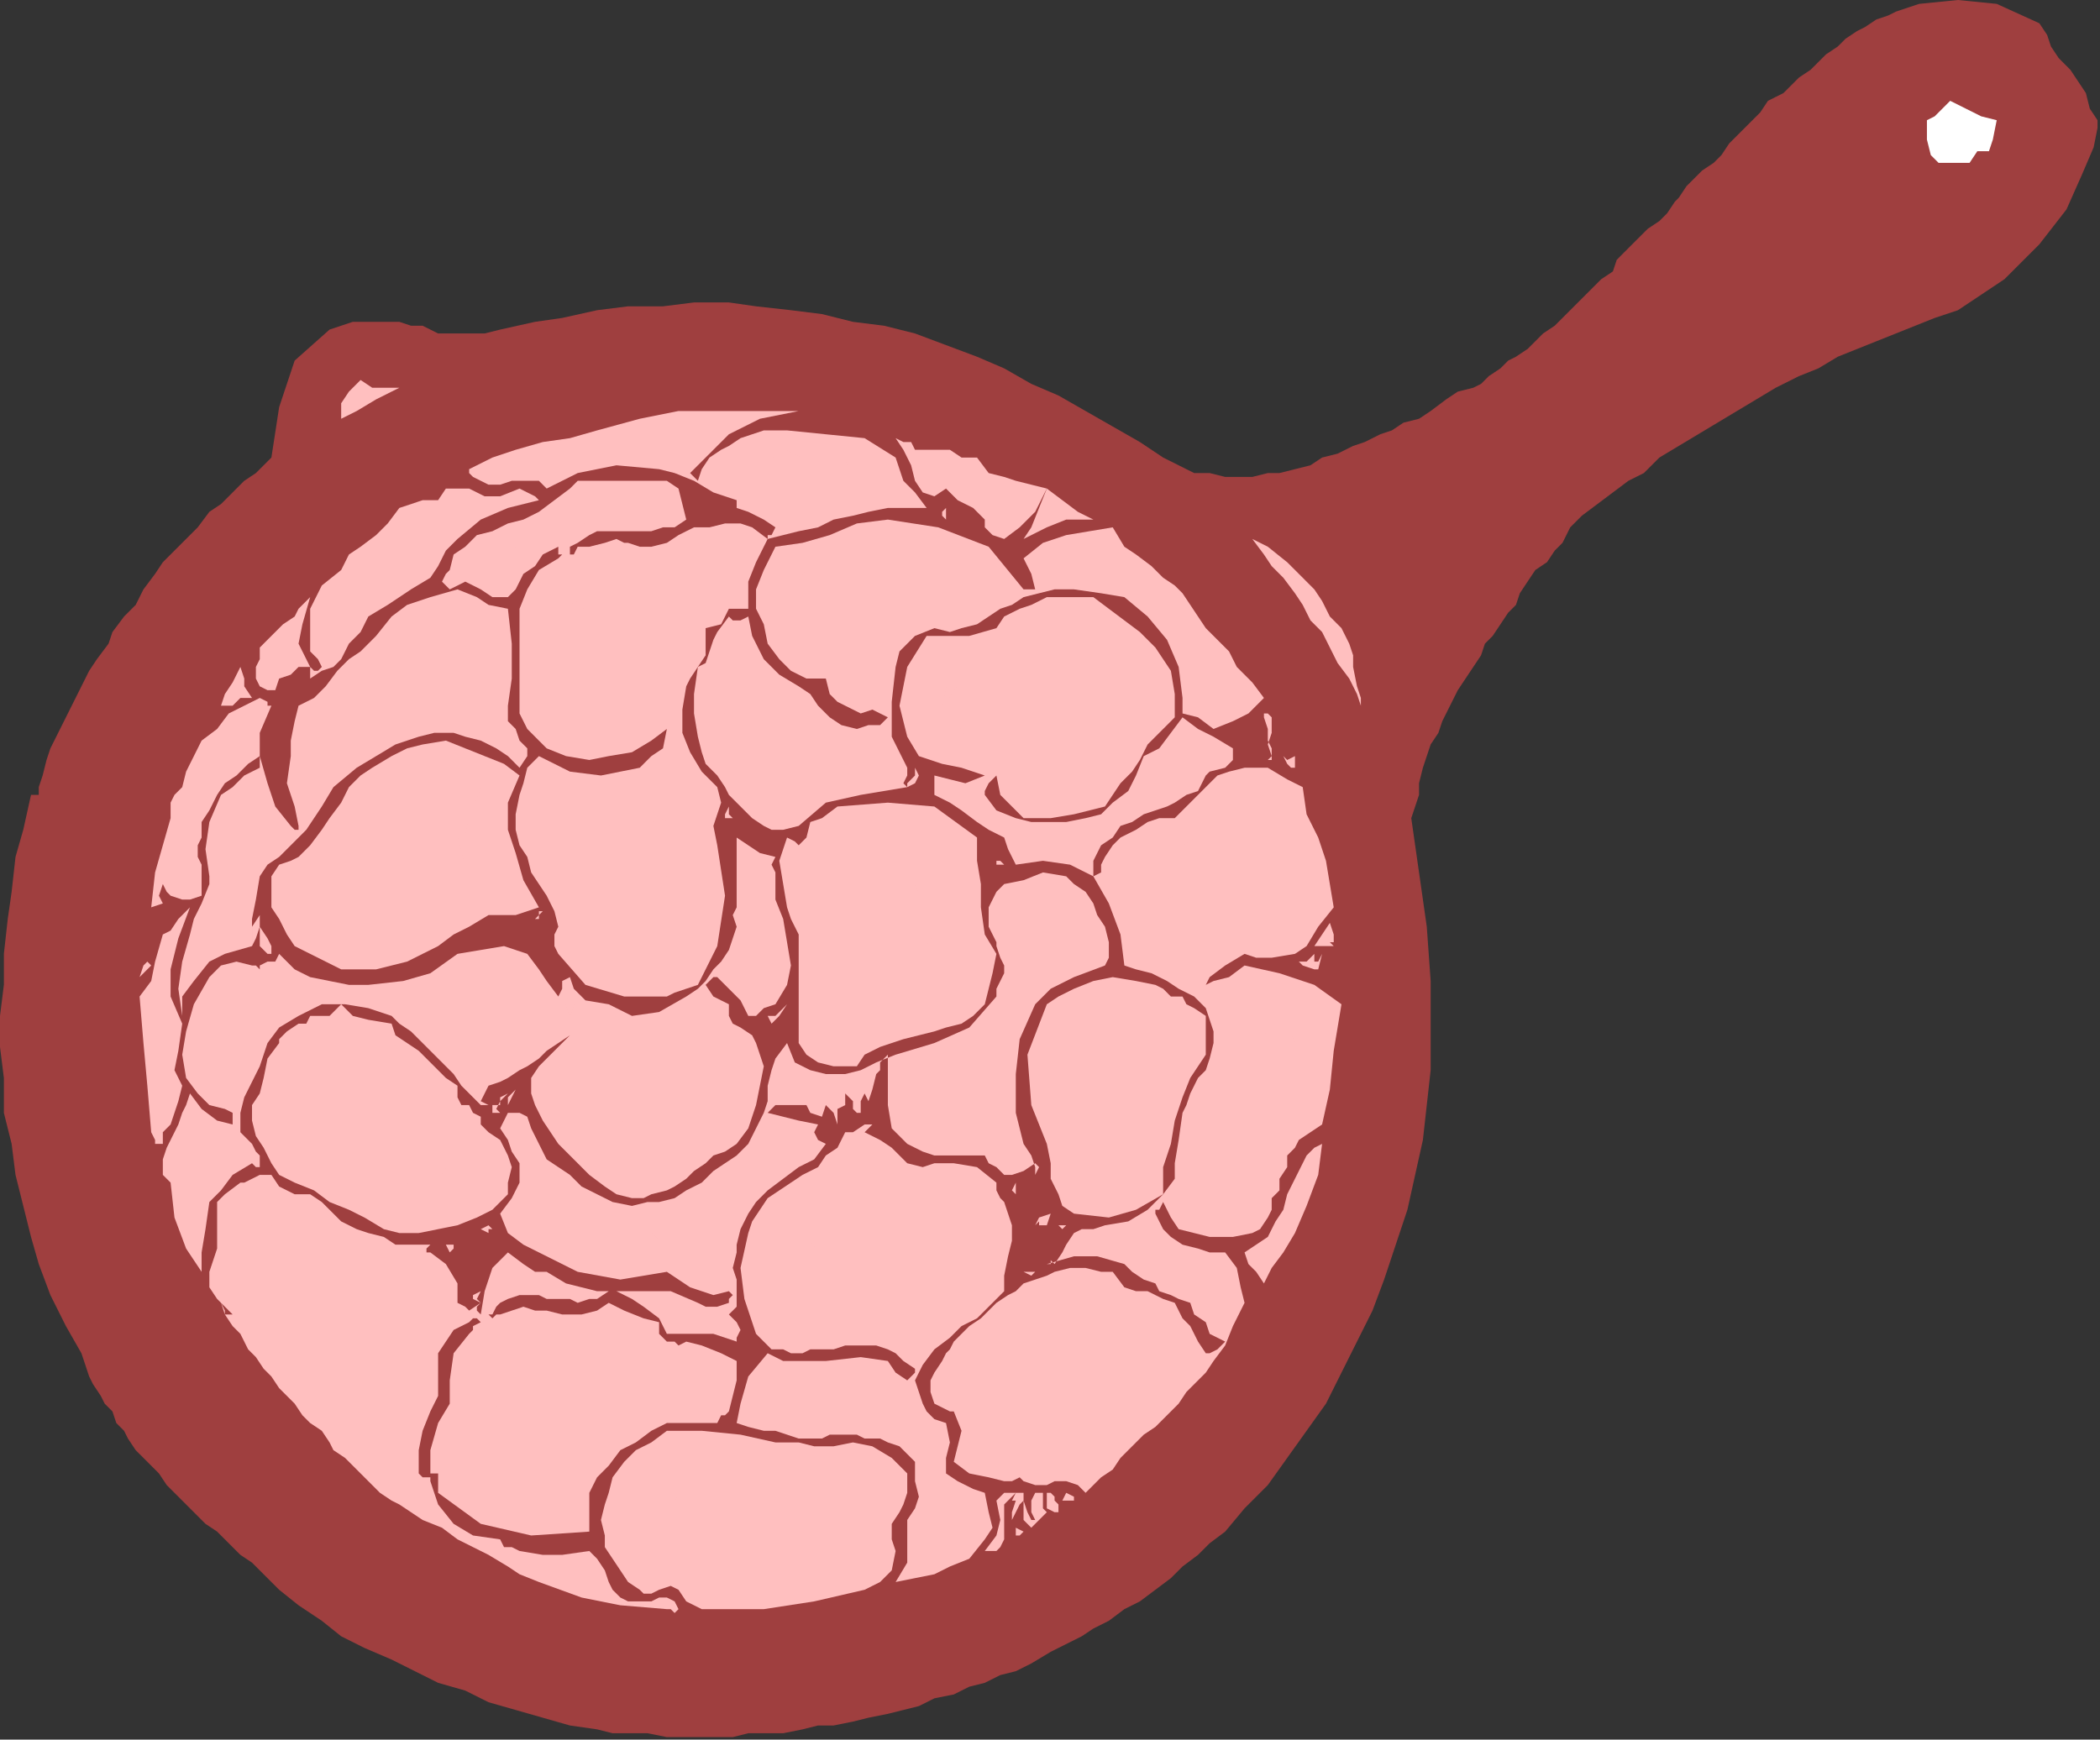 <?xml version="1.0" encoding="UTF-8" standalone="no"?>
<svg
   xmlns:dc="http://purl.org/dc/elements/1.1/"
   xmlns:cc="http://creativecommons.org/ns#"
   xmlns:rdf="http://www.w3.org/1999/02/22-rdf-syntax-ns#"
   xmlns:svg="http://www.w3.org/2000/svg"
   xmlns="http://www.w3.org/2000/svg"
   xmlns:sodipodi="http://sodipodi.sourceforge.net/DTD/sodipodi-0.dtd"
   xmlns:inkscape="http://www.inkscape.org/namespaces/inkscape"
   version="1.0"
   width="143.256mm"
   height="118.703mm"
   id="svg167"
   sodipodi:docname="OBSSG224.WMF">
  <rect width="100%" height="100%" fill="#333333" stroke="none"/>
  <sodipodi:namedview
     pagecolor="#ffffff"
     bordercolor="#666666"
     borderopacity="1"
     objecttolerance="10"
     gridtolerance="10"
     guidetolerance="10"
     inkscape:pageopacity="0"
     inkscape:pageshadow="2"
     inkscape:window-width="640"
     inkscape:window-height="480"
     id="namedview169" />
  <defs
     id="defs3">
    <pattern
       id="WMFhbasepattern"
       patternUnits="userSpaceOnUse"
       width="6"
       height="6"
       x="0"
       y="0" />
  </defs>
  <path
     style="fill:#9f3f3f;fill-rule:evenodd;fill-opacity:1;stroke:none;"
     d="  M 540.8,31   L 540.8,33   L 539.8,38   L 536.801,45   L 532.803,54   L 525.806,63   L 516.809,72   L 504.813,80   L 504.813,80   L 498.816,82   L 493.817,84   L 488.819,86   L 483.821,88   L 478.823,90   L 473.825,92   L 468.827,95   L 463.828,97   L 457.831,100   L 452.833,103   L 447.834,106   L 442.836,109   L 437.838,112   L 432.84,115   L 427.842,118   L 427.842,118   L 423.843,122   L 419.845,124   L 415.846,127   L 411.848,130   L 407.849,133   L 404.85,136   L 404.85,136   L 402.851,140   L 400.852,142   L 398.853,145   L 395.854,147   L 393.854,150   L 391.855,153   L 390.855,156   L 388.856,158   L 386.857,161   L 384.858,164   L 382.858,166   L 381.859,169   L 379.86,172   L 377.86,175   L 375.861,178   L 374.861,180   L 372.862,184   L 371.862,186   L 370.863,189   L 368.864,192   L 367.864,195   L 366.864,198   L 365.865,202   L 365.865,205   L 364.865,208   L 363.865,211   L 363.865,211   L 365.865,225   L 367.864,239   L 368.864,253   L 368.864,267   L 368.864,267   L 368.864,276   L 367.864,285   L 366.864,294   L 364.865,303   L 362.866,312   L 359.867,321   L 356.868,330   L 353.869,338   L 349.871,346   L 345.872,354   L 341.874,362   L 336.875,369   L 331.877,376   L 326.879,383   L 320.881,389   L 315.883,395   L 315.883,395   L 311.885,398   L 308.886,401   L 304.887,404   L 301.888,407   L 297.89,410   L 293.891,413   L 289.893,415   L 285.894,418   L 281.896,420   L 278.897,422   L 274.898,424   L 270.9,426   L 265.902,429   L 261.903,431   L 257.905,432   L 253.906,434   L 249.908,435   L 245.909,437   L 240.911,438   L 236.912,440   L 232.914,441   L 228.915,442   L 223.917,443   L 219.919,444   L 214.921,445   L 210.922,445   L 206.923,446   L 201.925,447   L 197.927,447   L 192.929,447   L 188.93,448   L 183.932,448   L 179.933,448   L 175.935,448   L 171.936,448   L 166.938,447   L 162.94,447   L 157.942,447   L 153.943,446   L 153.943,446   L 146.946,445   L 139.948,443   L 132.951,441   L 125.953,439   L 119.956,436   L 112.958,434   L 106.96,431   L 100.963,428   L 93.965,425   L 87.967,422   L 82.969,418   L 76.972,414   L 71.973,410   L 66.975,405   L 66.975,405   L 64.976,403   L 61.977,401   L 59.978,399   L 57.979,397   L 55.979,395   L 52.98,393   L 50.981,391   L 48.982,389   L 46.983,387   L 44.983,385   L 42.984,383   L 40.985,380   L 38.986,378   L 36.986,376   L 34.987,374   L 32.988,371   L 31.988,369   L 29.989,367   L 28.989,364   L 26.99,362   L 25.99,360   L 23.991,357   L 22.991,355   L 21.992,352   L 20.992,349   L 20.992,349   L 16.994,342   L 12.995,334   L 9.996,326   L 7.997,319   L 5.998,311   L 3.999,303   L 2.999,295   L 1,287   L 1,278   L 0,270   L 0,262   L 1,254   L 1,246   L 1.999,237   L 2.999,230   L 3.999,221   L 5.998,214   L 7.997,205   L 7.997,205   L 9.996,205   L 9.996,203   L 10.996,200   L 10.996,200   L 11.996,196   L 12.995,193   L 14.994,189   L 16.994,185   L 18.993,181   L 20.992,177   L 22.991,173   L 24.991,170   L 27.99,166   L 28.989,163   L 31.988,159   L 34.987,156   L 36.986,152   L 39.985,148   L 41.984,145   L 44.983,142   L 47.982,139   L 50.981,136   L 53.98,132   L 56.979,130   L 59.978,127   L 62.977,124   L 65.976,122   L 69.974,118   L 69.974,118   L 71.973,105   L 75.972,93   L 84.969,85   L 84.969,85   L 87.967,84   L 90.966,83   L 93.965,83   L 96.964,83   L 99.963,83   L 102.962,83   L 105.961,84   L 108.96,84   L 112.958,86   L 114.957,86   L 117.956,86   L 121.955,86   L 124.954,86   L 128.952,85   L 128.952,85   L 137.949,83   L 144.946,82   L 153.943,80   L 153.943,80   L 161.94,79   L 170.937,79   L 178.934,78   L 187.93,78   L 194.928,79   L 203.925,80   L 211.922,81   L 219.919,83   L 227.916,84   L 235.913,86   L 243.91,89   L 251.907,92   L 258.904,95   L 265.902,99   L 272.899,102   L 279.896,106   L 286.894,110   L 293.891,114   L 299.889,118   L 299.889,118   L 303.888,120   L 307.886,122   L 311.885,122   L 315.883,123   L 318.882,123   L 322.881,123   L 326.879,122   L 329.878,122   L 333.877,121   L 337.875,120   L 340.874,118   L 344.872,117   L 348.871,115   L 351.87,114   L 355.868,112   L 358.867,111   L 361.866,109   L 365.865,108   L 368.864,106   L 368.864,106   L 372.862,103   L 375.861,101   L 379.86,100   L 379.86,100   L 381.859,99   L 383.858,97   L 386.857,95   L 388.856,93   L 390.855,92   L 393.854,90   L 395.854,88   L 397.853,86   L 400.852,84   L 402.851,82   L 404.85,80   L 406.85,78   L 408.849,76   L 410.848,74   L 412.847,72   L 415.846,70   L 416.846,67   L 418.845,65   L 420.844,63   L 422.844,61   L 424.843,59   L 427.842,57   L 429.841,55   L 431.84,52   L 432.84,51   L 434.839,48   L 436.838,46   L 438.838,44   L 441.837,42   L 443.836,40   L 445.835,37   L 447.834,35   L 449.834,33   L 451.833,31   L 453.832,29   L 455.831,26   L 455.831,26   L 457.831,25   L 459.83,24   L 461.829,22   L 463.828,20   L 466.827,18   L 468.827,16   L 470.826,14   L 473.825,12   L 475.824,10   L 478.823,8   L 480.822,7   L 483.821,5   L 486.82,4   L 488.819,3   L 491.818,2   L 494.817,1   L 494.817,1   L 504.813,0   L 514.81,1   L 525.806,6   L 525.806,6   L 527.805,9   L 528.804,12   L 530.804,15   L 533.803,18   L 535.802,21   L 537.801,24   L 538.801,28   L 540.8,31  z "
     id="path5" />
  <path
     style="fill:#ffffff;fill-rule:evenodd;fill-opacity:1;stroke:none;"
     d="  M 514.81,31   L 513.81,36   L 512.81,39   L 509.811,39   L 509.811,39   L 507.812,42   L 503.814,42   L 499.815,42   L 499.815,42   L 497.816,40   L 496.816,36   L 496.816,31   L 496.816,31   L 498.816,30   L 500.815,28   L 502.814,26   L 502.814,26   L 506.813,28   L 510.811,30   L 514.81,31  z "
     id="path7" />
  <path
     style="fill:#ffbfbf;fill-rule:evenodd;fill-opacity:1;stroke:none;"
     d="  M 102.962,100   L 96.964,103   L 91.966,106   L 87.967,108   L 87.967,108   L 87.967,104   L 89.967,101   L 92.966,98   L 92.966,98   L 95.965,100   L 99.963,100   L 102.962,100  z "
     id="path9" />
  <path
     style="fill:#ffbfbf;fill-rule:evenodd;fill-opacity:1;stroke:none;"
     d="  M 205.924,106   L 195.928,108   L 187.93,112   L 181.933,118   L 181.933,118   L 179.933,120   L 177.934,122   L 179.933,124   L 179.933,124   L 180.933,121   L 182.932,118   L 185.931,116   L 187.93,115   L 190.929,113   L 193.928,112   L 196.927,111   L 199.926,111   L 202.925,111   L 202.925,111   L 212.921,112   L 222.918,113   L 230.915,118   L 230.915,118   L 232.914,124   L 235.913,127   L 238.912,131   L 238.912,131   L 232.914,131   L 228.915,131   L 223.917,132   L 219.919,133   L 214.921,134   L 210.922,136   L 205.924,137   L 201.925,138   L 197.927,139   L 197.927,139   L 194.928,145   L 192.929,150   L 192.929,157   L 192.929,157   L 187.93,157   L 185.931,161   L 181.933,162   L 181.933,162   L 181.933,166   L 181.933,169   L 179.933,172   L 177.934,175   L 176.935,177   L 176.935,177   L 175.935,183   L 175.935,189   L 177.934,194   L 180.933,199   L 184.932,203   L 184.932,203   L 185.931,207   L 183.932,213   L 184.932,218   L 184.932,218   L 186.931,231   L 184.932,244   L 179.933,254   L 179.933,254   L 176.935,255   L 173.936,256   L 171.936,257   L 171.936,257   L 160.94,257   L 150.944,254   L 143.947,246   L 143.947,246   L 142.947,244   L 142.947,241   L 143.947,239   L 143.947,239   L 142.947,235   L 140.948,231   L 138.949,228   L 136.949,225   L 135.95,221   L 133.95,218   L 132.951,214   L 132.951,210   L 133.95,205   L 133.95,205   L 134.95,202   L 135.95,198   L 138.949,195   L 138.949,195   L 146.946,199   L 154.943,200   L 164.939,198   L 164.939,198   L 167.938,195   L 170.937,193   L 171.936,188   L 171.936,188   L 167.938,191   L 162.94,194   L 156.942,195   L 151.944,196   L 145.946,195   L 140.948,193   L 140.948,193   L 137.949,190   L 135.95,188   L 133.95,184   L 133.95,180   L 133.95,180   L 133.95,173   L 133.95,165   L 133.95,157   L 133.95,157   L 135.95,152   L 138.949,147   L 143.947,144   L 143.947,144   L 144.946,143   L 143.947,143   L 143.947,141   L 143.947,141   L 139.948,143   L 137.949,146   L 134.95,148   L 132.951,152   L 130.952,154   L 130.952,154   L 126.953,154   L 123.954,152   L 119.956,150   L 115.957,152   L 115.957,152   L 113.958,150   L 114.957,148   L 115.957,147   L 115.957,147   L 116.957,143   L 119.956,141   L 122.955,138   L 126.953,137   L 130.952,135   L 134.95,134   L 138.949,132   L 142.947,129   L 146.946,126   L 146.946,126   L 148.945,124   L 151.944,124   L 155.942,124   L 158.941,124   L 162.94,124   L 167.938,124   L 171.936,124   L 171.936,124   L 174.935,126   L 175.935,130   L 176.935,134   L 176.935,134   L 173.936,136   L 170.937,136   L 167.938,137   L 164.939,137   L 160.94,137   L 156.942,137   L 153.943,137   L 151.944,138   L 148.945,140   L 146.946,141   L 146.946,141   L 146.946,143   L 147.945,143   L 148.945,141   L 148.945,141   L 151.944,141   L 155.942,140   L 158.941,139   L 158.941,139   L 160.94,140   L 161.94,140   L 164.939,141   L 164.939,141   L 167.938,141   L 171.936,140   L 174.935,138   L 178.934,136   L 182.932,136   L 186.931,135   L 190.929,135   L 193.928,136   L 197.927,139   L 197.927,139   L 197.927,138   L 198.926,138   L 199.926,136   L 199.926,136   L 196.927,134   L 192.929,132   L 189.93,131   L 189.93,131   L 189.93,131   L 189.93,129   L 189.93,129   L 189.93,129   L 183.932,127   L 178.934,124   L 173.936,122   L 169.937,121   L 169.937,121   L 158.941,120   L 148.945,122   L 140.948,126   L 140.948,126   L 138.949,124   L 136.949,124   L 133.95,124   L 131.951,124   L 128.952,125   L 125.953,125   L 123.954,124   L 123.954,124   L 121.955,123   L 120.955,122   L 120.955,121   L 120.955,121   L 126.953,118   L 132.951,116   L 139.948,114   L 146.946,113   L 153.943,111   L 153.943,111   L 164.939,108   L 174.935,106   L 187.93,106   L 187.93,106   L 192.929,106   L 198.926,106   L 205.924,106  z "
     id="path11" />
  <path
     style="fill:#ffbfbf;fill-rule:evenodd;fill-opacity:1;stroke:none;"
     d="  M 235.913,116   L 240.911,116   L 244.909,116   L 247.908,118   L 251.907,118   L 251.907,118   L 254.906,122   L 258.904,123   L 261.903,124   L 265.902,125   L 269.9,126   L 269.9,126   L 266.901,132   L 262.903,136   L 258.904,139   L 258.904,139   L 255.905,138   L 253.906,136   L 253.906,134   L 253.906,134   L 250.907,131   L 246.909,129   L 243.91,126   L 243.91,126   L 240.911,128   L 237.912,127   L 235.913,124   L 235.913,124   L 234.913,120   L 232.914,116   L 230.915,113   L 230.915,113   L 232.914,114   L 234.913,114   L 235.913,116  z "
     id="path13" />
  <path
     style="fill:#ffbfbf;fill-rule:evenodd;fill-opacity:1;stroke:none;"
     d="  M 220.918,121   L 219.919,123   L 218.919,121   L 217.919,118   L 217.919,118   L 212.921,118   L 206.923,118   L 202.925,116   L 202.925,116   L 198.926,118   L 196.927,122   L 194.928,126   L 194.928,126   L 194.928,124   L 195.928,122   L 197.927,118   L 197.927,118   L 199.926,117   L 201.925,116   L 204.924,116   L 206.923,116   L 210.922,117   L 212.921,116   L 212.921,116   L 215.92,118   L 218.919,119   L 220.918,121  z "
     id="path15" />
  <path
     style="fill:#ffbfbf;fill-rule:evenodd;fill-opacity:1;stroke:none;"
     d="  M 133.95,126   L 135.95,127   L 137.949,128   L 138.949,129   L 138.949,129   L 130.952,131   L 123.954,134   L 117.956,139   L 117.956,139   L 114.957,142   L 112.958,146   L 110.959,149   L 110.959,149   L 105.961,152   L 99.963,156   L 94.965,159   L 94.965,159   L 92.966,163   L 89.967,166   L 87.967,170   L 87.967,170   L 85.968,172   L 82.969,173   L 79.97,175   L 79.97,175   L 79.97,175   L 79.97,173   L 79.97,172   L 79.97,172   L 80.97,173   L 81.97,173   L 82.969,172   L 82.969,172   L 81.97,170   L 79.97,168   L 79.97,164   L 79.97,164   L 79.97,157   L 82.969,151   L 87.967,147   L 87.967,147   L 89.967,143   L 92.966,141   L 96.964,138   L 99.963,135   L 102.962,131   L 102.962,131   L 105.961,130   L 108.96,129   L 112.958,129   L 112.958,129   L 114.957,126   L 117.956,126   L 120.955,126   L 120.955,126   L 124.954,128   L 128.952,128   L 133.95,126  z "
     id="path17" />
  <path
     style="fill:#ffbfbf;fill-rule:evenodd;fill-opacity:1;stroke:none;"
     d="  M 281.896,134   L 274.898,134   L 269.9,136   L 263.902,139   L 263.902,139   L 265.902,136   L 267.901,131   L 269.9,126   L 269.9,126   L 273.899,129   L 277.897,132   L 281.896,134  z "
     id="path19" />
  <path
     style="fill:#ffbfbf;fill-rule:evenodd;fill-opacity:1;stroke:none;"
     d="  M 243.91,134   L 242.91,133   L 242.91,132   L 243.91,131   L 243.91,131   L 243.91,132   L 243.91,133   L 243.91,134  z "
     id="path21" />
  <path
     style="fill:#ffbfbf;fill-rule:evenodd;fill-opacity:1;stroke:none;"
     d="  M 151.944,134   L 148.945,136   L 145.946,135   L 143.947,136   L 143.947,136   L 139.948,138   L 135.95,140   L 133.95,141   L 133.95,141   L 132.951,141   L 132.951,140   L 133.95,139   L 133.95,139   L 136.949,138   L 140.948,136   L 144.946,134   L 147.945,133   L 151.944,134   L 151.944,134   L 151.944,134   L 151.944,134   L 151.944,134  z "
     id="path23" />
  <path
     style="fill:#ffbfbf;fill-rule:evenodd;fill-opacity:1;stroke:none;"
     d="  M 263.902,152   L 265.902,152   L 265.902,152   L 266.901,152   L 266.901,152   L 265.902,148   L 264.902,146   L 263.902,144   L 263.902,144   L 268.901,140   L 274.898,138   L 280.896,137   L 286.894,136   L 286.894,136   L 289.893,141   L 292.892,143   L 296.89,146   L 299.889,149   L 299.889,149   L 302.888,151   L 304.887,153   L 306.887,156   L 308.886,159   L 310.885,162   L 312.884,164   L 312.884,164   L 316.883,168   L 318.882,172   L 322.881,176   L 325.879,180   L 325.879,180   L 321.881,184   L 317.882,186   L 312.884,188   L 312.884,188   L 308.886,185   L 304.887,184   L 304.887,180   L 304.887,180   L 303.888,172   L 300.889,165   L 295.891,159   L 289.893,154   L 289.893,154   L 283.895,153   L 276.898,152   L 271.899,152   L 271.899,152   L 267.901,153   L 263.902,154   L 260.904,156   L 257.905,157   L 254.906,159   L 251.907,161   L 247.908,162   L 244.909,163   L 240.911,162   L 240.911,162   L 235.913,164   L 231.914,168   L 230.915,172   L 230.915,172   L 229.915,181   L 229.915,190   L 233.913,198   L 233.913,198   L 233.913,200   L 232.914,202   L 233.913,203   L 233.913,203   L 221.918,205   L 212.921,207   L 205.924,213   L 205.924,213   L 201.925,214   L 198.926,214   L 196.927,213   L 193.928,211   L 191.929,209   L 189.93,207   L 187.93,205   L 186.931,203   L 184.932,200   L 184.932,200   L 181.933,197   L 180.933,194   L 179.933,190   L 179.933,190   L 178.934,184   L 178.934,179   L 179.933,172   L 179.933,172   L 181.933,171   L 182.932,168   L 183.932,165   L 184.932,163   L 187.93,159   L 187.93,159   L 188.93,160   L 190.929,160   L 192.929,159   L 192.929,159   L 193.928,164   L 196.927,170   L 200.926,174   L 205.924,177   L 205.924,177   L 208.923,179   L 210.922,182   L 213.921,185   L 216.92,187   L 220.918,188   L 220.918,188   L 223.917,187   L 226.916,187   L 228.915,185   L 228.915,185   L 224.917,183   L 221.918,184   L 217.919,182   L 217.919,182   L 215.92,181   L 213.921,179   L 212.921,175   L 212.921,175   L 207.923,175   L 203.925,173   L 200.926,170   L 197.927,166   L 196.927,161   L 194.928,157   L 194.928,157   L 194.928,152   L 196.927,147   L 199.926,141   L 199.926,141   L 206.923,140   L 213.921,138   L 220.918,135   L 228.915,134   L 228.915,134   L 241.911,136   L 254.906,141   L 263.902,152  z "
     id="path25" />
  <path
     style="fill:#ffbfbf;fill-rule:evenodd;fill-opacity:1;stroke:none;"
     d="  M 338.875,152   L 340.874,155   L 342.873,159   L 345.872,162   L 345.872,162   L 347.871,166   L 348.871,169   L 348.871,172   L 348.871,172   L 349.871,177   L 350.87,180   L 350.87,182   L 350.87,182   L 349.871,179   L 347.871,175   L 344.872,171   L 342.873,167   L 340.874,163   L 337.875,160   L 335.876,156   L 333.877,153   L 330.878,149   L 327.879,146   L 325.879,143   L 322.881,139   L 322.881,139   L 326.879,141   L 331.877,145   L 334.876,148   L 338.875,152  z "
     id="path27" />
  <path
     style="fill:#ffbfbf;fill-rule:evenodd;fill-opacity:1;stroke:none;"
     d="  M 215.92,149   L 212.921,148   L 209.922,148   L 207.923,149   L 207.923,149   L 205.924,153   L 204.924,157   L 205.924,162   L 205.924,162   L 203.925,158   L 203.925,154   L 205.924,150   L 207.923,147   L 207.923,147   L 210.922,147   L 212.921,148   L 215.92,149   L 215.92,149   L 214.921,150   L 214.921,150   L 215.92,149  z "
     id="path29" />
  <path
     style="fill:#ffbfbf;fill-rule:evenodd;fill-opacity:1;stroke:none;"
     d="  M 130.952,157   L 131.951,166   L 131.951,175   L 130.952,182   L 130.952,182   L 130.952,186   L 132.951,188   L 133.95,191   L 135.95,193   L 135.95,195   L 133.95,198   L 133.95,198   L 130.952,195   L 127.953,193   L 123.954,191   L 119.956,190   L 116.957,189   L 111.959,189   L 107.96,190   L 107.96,190   L 101.962,192   L 96.964,195   L 91.966,198   L 85.968,203   L 82.969,208   L 82.969,208   L 80.97,211   L 78.971,214   L 76.972,216   L 73.973,219   L 71.973,221   L 68.974,223   L 66.975,226   L 66.975,226   L 65.976,232   L 64.976,237   L 64.976,244   L 64.976,244   L 57.979,246   L 53.98,248   L 49.982,253   L 46.983,257   L 46.983,257   L 46.983,259   L 46.983,260   L 46.983,262   L 46.983,262   L 45.983,255   L 46.983,248   L 48.982,241   L 48.982,241   L 49.982,237   L 51.981,233   L 53.98,228   L 53.98,228   L 53.98,228   L 53.98,227   L 53.98,226   L 53.98,226   L 52.98,219   L 53.98,212   L 56.979,205   L 56.979,205   L 59.978,203   L 62.977,200   L 66.975,198   L 66.975,198   L 66.975,197   L 66.975,196   L 66.975,195   L 66.975,195   L 63.976,197   L 60.977,200   L 57.979,202   L 55.979,205   L 53.98,209   L 51.981,212   L 51.981,216   L 51.981,216   L 50.981,218   L 50.981,221   L 51.981,223   L 51.981,226   L 51.981,229   L 51.981,231   L 51.981,231   L 48.982,232   L 46.983,232   L 43.984,231   L 43.984,231   L 43.984,231   L 42.984,230   L 41.984,228   L 41.984,228   L 40.985,231   L 41.984,233   L 38.986,234   L 38.986,234   L 39.985,225   L 41.984,218   L 43.984,211   L 43.984,211   L 43.984,207   L 44.983,205   L 46.983,203   L 46.983,203   L 47.982,199   L 49.982,195   L 51.981,191   L 55.979,188   L 58.978,184   L 62.977,182   L 66.975,180   L 66.975,180   L 68.974,181   L 68.974,182   L 69.974,182   L 69.974,182   L 66.975,189   L 66.975,195   L 68.974,202   L 70.974,208   L 74.972,213   L 74.972,213   L 75.972,214   L 76.972,214   L 76.972,213   L 76.972,213   L 75.972,208   L 73.973,202   L 74.972,195   L 74.972,195   L 74.972,191   L 75.972,186   L 76.972,182   L 76.972,182   L 80.97,180   L 83.969,177   L 86.968,173   L 89.967,170   L 89.967,170   L 92.966,168   L 96.964,164   L 100.963,159   L 100.963,159   L 104.961,156   L 110.959,154   L 117.956,152   L 117.956,152   L 122.955,154   L 125.953,156   L 130.952,157  z "
     id="path31" />
  <path
     style="fill:#ffbfbf;fill-rule:evenodd;fill-opacity:1;stroke:none;"
     d="  M 153.943,154   L 151.944,156   L 149.945,157   L 148.945,157   L 148.945,157   L 146.946,159   L 144.946,161   L 143.947,162   L 143.947,162   L 144.946,159   L 146.946,156   L 151.944,154   L 151.944,154   L 151.944,154   L 152.943,154   L 153.943,154  z "
     id="path33" />
  <path
     style="fill:#ffbfbf;fill-rule:evenodd;fill-opacity:1;stroke:none;"
     d="  M 297.89,167   L 301.888,173   L 302.888,179   L 302.888,185   L 302.888,185   L 298.889,189   L 295.891,192   L 293.891,196   L 291.892,199   L 288.893,202   L 286.894,205   L 284.895,208   L 284.895,208   L 276.898,210   L 270.9,211   L 263.902,211   L 263.902,211   L 260.904,208   L 257.905,205   L 256.905,200   L 256.905,200   L 254.906,202   L 253.906,204   L 253.906,205   L 253.906,205   L 256.905,209   L 261.903,211   L 265.902,212   L 269.9,212   L 274.898,212   L 279.896,211   L 279.896,211   L 283.895,210   L 286.894,207   L 290.892,204   L 292.892,200   L 294.891,195   L 294.891,195   L 298.889,193   L 301.888,189   L 304.887,185   L 304.887,185   L 308.886,188   L 312.884,190   L 317.882,193   L 317.882,193   L 317.882,196   L 315.883,198   L 311.885,199   L 310.885,200   L 310.885,200   L 308.886,204   L 305.887,205   L 302.888,207   L 300.889,208   L 297.89,209   L 294.891,210   L 291.892,212   L 288.893,213   L 286.894,216   L 286.894,216   L 283.895,218   L 281.896,222   L 281.896,226   L 281.896,226   L 283.895,225   L 283.895,223   L 284.895,221   L 284.895,221   L 286.894,218   L 288.893,216   L 292.892,214   L 295.891,212   L 298.889,211   L 302.888,211   L 302.888,211   L 304.887,209   L 307.886,206   L 310.885,203   L 313.884,200   L 316.883,199   L 320.881,198   L 320.881,198   L 326.879,198   L 331.877,201   L 335.876,203   L 335.876,203   L 336.875,210   L 339.874,216   L 341.874,222   L 342.873,228   L 343.873,234   L 343.873,234   L 342.873,235   L 342.873,235   L 343.873,234   L 343.873,234   L 339.874,239   L 336.875,244   L 333.877,246   L 333.877,246   L 332.877,246   L 332.877,246   L 333.877,246   L 333.877,246   L 327.879,247   L 323.88,247   L 320.881,246   L 320.881,246   L 315.883,249   L 311.885,252   L 310.885,254   L 310.885,254   L 312.884,253   L 316.883,252   L 320.881,249   L 320.881,249   L 329.878,251   L 338.875,254   L 345.872,259   L 345.872,259   L 343.873,271   L 342.873,281   L 340.874,290   L 340.874,290   L 337.875,292   L 334.876,294   L 333.877,296   L 331.877,298   L 331.877,301   L 329.878,304   L 329.878,307   L 327.879,309   L 327.879,312   L 326.879,314   L 324.88,317   L 322.881,318   L 322.881,318   L 317.882,319   L 311.885,319   L 307.886,318   L 307.886,318   L 303.888,317   L 301.888,314   L 299.889,310   L 299.889,310   L 298.889,312   L 297.89,312   L 297.89,313   L 297.89,313   L 299.889,317   L 301.888,319   L 304.887,321   L 308.886,322   L 311.885,323   L 315.883,323   L 315.883,323   L 318.882,327   L 319.882,332   L 320.881,336   L 320.881,336   L 317.882,342   L 315.883,347   L 312.884,351   L 312.884,351   L 310.885,354   L 308.886,356   L 305.887,359   L 303.888,362   L 301.888,364   L 299.889,366   L 297.89,368   L 294.891,370   L 292.892,372   L 290.892,374   L 288.893,376   L 286.894,379   L 283.895,381   L 281.896,383   L 279.896,385   L 279.896,385   L 277.897,383   L 274.898,382   L 271.899,382   L 271.899,382   L 269.9,383   L 266.901,383   L 263.902,382   L 263.902,382   L 262.903,381   L 260.904,382   L 258.904,382   L 258.904,382   L 254.906,381   L 249.908,380   L 245.909,377   L 245.909,377   L 246.909,373   L 247.908,369   L 245.909,364   L 245.909,364   L 244.909,364   L 242.91,363   L 240.911,362   L 240.911,362   L 239.911,359   L 239.911,356   L 240.911,354   L 242.91,351   L 243.91,349   L 244.909,348   L 245.909,346   L 245.909,346   L 247.908,344   L 249.908,342   L 252.906,340   L 254.906,338   L 256.905,336   L 259.904,334   L 261.903,333   L 263.902,331   L 266.901,330   L 269.9,329   L 271.899,328   L 271.899,328   L 275.898,327   L 279.896,327   L 283.895,328   L 286.894,328   L 286.894,328   L 289.893,332   L 292.892,333   L 295.891,333   L 299.889,335   L 302.888,336   L 302.888,336   L 304.887,340   L 306.887,342   L 308.886,346   L 310.885,349   L 310.885,349   L 311.885,349   L 313.884,348   L 315.883,346   L 315.883,346   L 311.885,344   L 310.885,341   L 307.886,339   L 307.886,339   L 306.887,336   L 303.888,335   L 301.888,334   L 298.889,333   L 297.89,331   L 297.89,331   L 294.891,330   L 291.892,328   L 289.893,326   L 289.893,326   L 282.895,324   L 276.898,324   L 269.9,326   L 269.9,326   L 270.9,326   L 270.9,325   L 271.899,326   L 271.899,326   L 273.899,323   L 274.898,321   L 276.898,318   L 276.898,318   L 278.897,317   L 281.896,317   L 284.895,316   L 284.895,316   L 290.892,315   L 295.891,312   L 299.889,308   L 299.889,308   L 302.888,304   L 302.888,300   L 303.888,294   L 304.887,287   L 304.887,287   L 305.887,285   L 306.887,282   L 308.886,278   L 310.885,276   L 311.885,273   L 312.884,269   L 312.884,266   L 311.885,263   L 310.885,260   L 307.886,257   L 307.886,257   L 303.888,255   L 300.889,253   L 296.89,251   L 292.892,250   L 289.893,249   L 289.893,249   L 288.893,241   L 285.894,233   L 281.896,226   L 281.896,226   L 275.898,223   L 268.901,222   L 261.903,223   L 261.903,223   L 260.904,221   L 259.904,219   L 258.904,216   L 258.904,216   L 254.906,214   L 251.907,212   L 247.908,209   L 244.909,207   L 240.911,205   L 240.911,205   L 240.911,204   L 240.911,202   L 240.911,200   L 240.911,200   L 244.909,201   L 248.908,202   L 253.906,200   L 253.906,200   L 253.906,201   L 253.906,201   L 253.906,200   L 253.906,200   L 247.908,198   L 242.91,197   L 236.912,195   L 233.913,190   L 233.913,190   L 231.914,182   L 233.913,172   L 238.912,164   L 238.912,164   L 244.909,164   L 249.908,164   L 256.905,162   L 256.905,162   L 258.904,159   L 262.903,157   L 265.902,156   L 269.9,154   L 272.899,154   L 277.897,154   L 281.896,154   L 281.896,154   L 285.894,157   L 289.893,160   L 293.891,163   L 297.89,167  z "
     id="path35" />
  <path
     style="fill:#ffbfbf;fill-rule:evenodd;fill-opacity:1;stroke:none;"
     d="  M 79.97,172   L 76.972,172   L 74.972,174   L 71.973,175   L 71.973,175   L 70.974,178   L 68.974,178   L 66.975,177   L 66.975,177   L 65.976,175   L 65.976,172   L 66.975,170   L 66.975,167   L 68.974,165   L 70.974,163   L 72.973,161   L 75.972,159   L 76.972,157   L 79.97,154   L 79.97,154   L 77.971,161   L 76.972,166   L 79.97,172  z "
     id="path37" />
  <path
     style="fill:#ffbfbf;fill-rule:evenodd;fill-opacity:1;stroke:none;"
     d="  M 56.979,182   L 57.979,179   L 59.978,176   L 61.977,172   L 61.977,172   L 62.977,175   L 62.977,177   L 64.976,180   L 64.976,180   L 61.977,180   L 59.978,182   L 56.979,182  z "
     id="path39" />
  <path
     style="fill:#ffbfbf;fill-rule:evenodd;fill-opacity:1;stroke:none;"
     d="  M 243.91,182   L 244.909,185   L 246.909,187   L 248.908,190   L 248.908,190   L 247.908,190   L 247.908,190   L 245.909,190   L 245.909,190   L 243.91,186   L 242.91,182   L 243.91,177   L 243.91,177   L 244.909,177   L 246.909,175   L 248.908,175   L 248.908,175   L 246.909,177   L 244.909,180   L 243.91,182  z "
     id="path41" />
  <path
     style="fill:#ffbfbf;fill-rule:evenodd;fill-opacity:1;stroke:none;"
     d="  M 187.93,182   L 187.93,185   L 187.93,187   L 187.93,188   L 187.93,188   L 185.931,186   L 186.931,184   L 187.93,180   L 187.93,180   L 188.93,180   L 189.93,180   L 192.929,180   L 192.929,180   L 190.929,180   L 188.93,182   L 187.93,182  z "
     id="path43" />
  <path
     style="fill:#ffbfbf;fill-rule:evenodd;fill-opacity:1;stroke:none;"
     d="  M 327.879,195   L 327.879,196   L 326.879,196   L 325.879,195   L 325.879,195   L 324.88,195   L 324.88,195   L 325.879,195   L 325.879,195   L 326.879,196   L 327.879,195   L 327.879,193   L 327.879,193   L 326.879,191   L 326.879,188   L 325.879,185   L 325.879,185   L 324.88,186   L 324.88,186   L 325.879,185   L 325.879,185   L 325.879,184   L 326.879,184   L 327.879,185   L 327.879,185   L 327.879,189   L 326.879,192   L 327.879,195  z "
     id="path45" />
  <path
     style="fill:#ffbfbf;fill-rule:evenodd;fill-opacity:1;stroke:none;"
     d="  M 189.93,198   L 192.929,198   L 195.928,201   L 199.926,200   L 199.926,200   L 199.926,202   L 198.926,203   L 197.927,203   L 197.927,203   L 195.928,203   L 192.929,203   L 192.929,200   L 192.929,200   L 192.929,200   L 190.929,200   L 189.93,200   L 189.93,200   L 187.93,199   L 187.93,196   L 187.93,193   L 187.93,193   L 187.93,191   L 187.93,195   L 189.93,198  z "
     id="path47" />
  <path
     style="fill:#ffbfbf;fill-rule:evenodd;fill-opacity:1;stroke:none;"
     d="  M 71.973,190   L 71.973,192   L 71.973,194   L 71.973,195   L 71.973,195   L 71.973,194   L 71.973,192   L 71.973,190  z "
     id="path49" />
  <path
     style="fill:#ffbfbf;fill-rule:evenodd;fill-opacity:1;stroke:none;"
     d="  M 133.95,200   L 130.952,207   L 130.952,214   L 132.951,220   L 134.95,227   L 138.949,234   L 138.949,234   L 132.951,236   L 125.953,236   L 120.955,239   L 120.955,239   L 116.957,241   L 112.958,244   L 108.96,246   L 104.961,248   L 100.963,249   L 96.964,250   L 91.966,250   L 87.967,250   L 83.969,248   L 79.97,246   L 79.97,246   L 75.972,244   L 73.973,241   L 71.973,237   L 69.974,234   L 69.974,230   L 69.974,226   L 69.974,226   L 71.973,223   L 74.972,222   L 76.972,221   L 76.972,221   L 79.97,218   L 82.969,214   L 84.969,211   L 87.967,207   L 89.967,203   L 92.966,200   L 95.965,198   L 100.963,195   L 100.963,195   L 104.961,193   L 108.96,192   L 114.957,191   L 119.956,193   L 124.954,195   L 129.952,197   L 133.95,200  z "
     id="path51" />
  <path
     style="fill:#ffbfbf;fill-rule:evenodd;fill-opacity:1;stroke:none;"
     d="  M 322.881,193   L 322.881,194   L 322.881,195   L 322.881,195   L 322.881,195   L 322.881,195   L 322.881,194   L 322.881,193  z "
     id="path53" />
  <path
     style="fill:#ffbfbf;fill-rule:evenodd;fill-opacity:1;stroke:none;"
     d="  M 333.877,198   L 332.877,198   L 331.877,197   L 330.878,195   L 330.878,195   L 330.878,195   L 331.877,196   L 333.877,195   L 333.877,195   L 333.877,196   L 333.877,198   L 333.877,198  z "
     id="path55" />
  <path
     style="fill:#ffbfbf;fill-rule:evenodd;fill-opacity:1;stroke:none;"
     d="  M 233.913,203   L 233.913,202   L 235.913,200   L 235.913,198   L 235.913,198   L 236.912,200   L 235.913,202   L 233.913,203  z "
     id="path57" />
  <path
     style="fill:#ffbfbf;fill-rule:evenodd;fill-opacity:1;stroke:none;"
     d="  M 125.953,205   L 123.954,205   L 121.955,208   L 120.955,211   L 120.955,211   L 119.956,216   L 120.955,221   L 123.954,226   L 123.954,226   L 119.956,224   L 118.956,220   L 117.956,216   L 117.956,216   L 118.956,212   L 121.955,208   L 123.954,203   L 123.954,203   L 124.954,204   L 125.953,204   L 125.953,205  z "
     id="path59" />
  <path
     style="fill:#ffbfbf;fill-rule:evenodd;fill-opacity:1;stroke:none;"
     d="  M 251.907,216   L 251.907,222   L 252.906,228   L 252.906,234   L 253.906,241   L 256.905,246   L 256.905,246   L 255.905,251   L 254.906,255   L 253.906,259   L 253.906,259   L 250.907,262   L 247.908,264   L 243.91,265   L 240.911,266   L 236.912,267   L 232.914,268   L 229.915,269   L 226.916,270   L 222.918,272   L 220.918,275   L 220.918,275   L 214.921,275   L 210.922,274   L 207.923,272   L 207.923,272   L 205.924,269   L 205.924,265   L 205.924,261   L 205.924,257   L 205.924,253   L 205.924,249   L 205.924,245   L 205.924,241   L 203.925,237   L 202.925,234   L 202.925,234   L 201.925,228   L 200.926,222   L 202.925,216   L 202.925,216   L 204.924,217   L 205.924,218   L 207.923,216   L 207.923,216   L 208.923,212   L 211.922,211   L 215.92,208   L 215.92,208   L 228.915,207   L 240.911,208   L 251.907,216  z "
     id="path61" />
  <path
     style="fill:#ffbfbf;fill-rule:evenodd;fill-opacity:1;stroke:none;"
     d="  M 187.93,211   L 186.931,211   L 186.931,210   L 187.93,208   L 187.93,208   L 187.93,210   L 188.93,211   L 187.93,211  z "
     id="path63" />
  <path
     style="fill:#ffbfbf;fill-rule:evenodd;fill-opacity:1;stroke:none;"
     d="  M 176.935,218   L 175.935,223   L 174.935,226   L 171.936,226   L 171.936,226   L 173.936,225   L 174.935,223   L 176.935,221   L 176.935,221   L 174.935,219   L 173.936,216   L 173.936,214   L 171.936,212   L 169.937,211   L 169.937,211   L 167.938,212   L 164.939,214   L 161.94,213   L 161.94,213   L 163.939,212   L 165.939,212   L 169.937,211   L 169.937,211   L 172.936,210   L 174.935,214   L 176.935,218  z "
     id="path65" />
  <path
     style="fill:#ffbfbf;fill-rule:evenodd;fill-opacity:1;stroke:none;"
     d="  M 156.942,213   L 155.942,212   L 153.943,212   L 153.943,211   L 153.943,211   L 155.942,211   L 157.942,212   L 156.942,213  z "
     id="path67" />
  <path
     style="fill:#ffbfbf;fill-rule:evenodd;fill-opacity:1;stroke:none;"
     d="  M 312.884,216   L 307.886,216   L 304.887,218   L 302.888,221   L 302.888,221   L 301.888,225   L 301.888,228   L 302.888,231   L 302.888,231   L 300.889,232   L 299.889,231   L 299.889,228   L 299.889,228   L 301.888,224   L 302.888,219   L 307.886,216   L 307.886,216   L 309.885,216   L 310.885,215   L 312.884,216  z "
     id="path69" />
  <path
     style="fill:#ffbfbf;fill-rule:evenodd;fill-opacity:1;stroke:none;"
     d="  M 199.926,221   L 198.926,223   L 199.926,225   L 199.926,226   L 199.926,226   L 199.926,232   L 201.925,237   L 202.925,243   L 203.925,249   L 202.925,254   L 199.926,259   L 199.926,259   L 196.927,260   L 194.928,262   L 192.929,262   L 192.929,262   L 190.929,258   L 187.93,255   L 184.932,252   L 184.932,252   L 183.932,252   L 182.932,253   L 181.933,254   L 181.933,254   L 183.932,257   L 187.93,259   L 187.93,262   L 187.93,262   L 188.93,264   L 190.929,265   L 193.928,267   L 194.928,269   L 194.928,269   L 196.927,275   L 195.928,280   L 194.928,285   L 192.929,291   L 189.93,295   L 189.93,295   L 186.931,297   L 183.932,298   L 181.933,300   L 178.934,302   L 176.935,304   L 173.936,306   L 171.936,307   L 167.938,308   L 165.939,309   L 162.94,309   L 158.941,308   L 158.941,308   L 155.942,306   L 151.944,303   L 149.945,301   L 146.946,298   L 143.947,295   L 143.947,295   L 141.947,292   L 139.948,289   L 137.949,285   L 136.949,282   L 136.949,278   L 138.949,275   L 138.949,275   L 141.947,272   L 144.946,269   L 146.946,267   L 146.946,267   L 143.947,269   L 140.948,271   L 138.949,273   L 135.95,275   L 133.95,276   L 130.952,278   L 128.952,279   L 125.953,280   L 125.953,280   L 124.954,282   L 123.954,284   L 125.953,285   L 125.953,285   L 124.954,285   L 123.954,285   L 123.954,285   L 123.954,285   L 120.955,282   L 118.956,280   L 116.957,277   L 114.957,275   L 112.958,273   L 109.959,270   L 107.96,268   L 105.961,266   L 102.962,264   L 100.963,262   L 100.963,262   L 94.965,260   L 88.967,259   L 82.969,259   L 82.969,259   L 76.972,262   L 71.973,265   L 68.974,269   L 66.975,275   L 66.975,275   L 64.976,279   L 62.977,283   L 61.977,287   L 61.977,292   L 64.976,295   L 64.976,295   L 65.976,297   L 66.975,298   L 66.975,300   L 66.975,300   L 66.975,301   L 65.976,301   L 64.976,300   L 64.976,300   L 59.978,303   L 56.979,307   L 53.98,310   L 53.98,310   L 52.98,317   L 51.981,323   L 51.981,328   L 51.981,328   L 47.982,322   L 44.983,314   L 43.984,305   L 43.984,305   L 41.984,303   L 41.984,301   L 41.984,299   L 42.984,296   L 43.984,294   L 44.983,292   L 45.983,290   L 46.983,287   L 47.982,285   L 48.982,282   L 48.982,282   L 51.981,286   L 55.979,289   L 59.978,290   L 59.978,290   L 59.978,287   L 57.979,286   L 53.98,285   L 53.98,285   L 50.981,282   L 47.982,278   L 46.983,272   L 46.983,272   L 47.982,266   L 49.982,259   L 53.98,252   L 53.98,252   L 56.979,249   L 60.977,248   L 64.976,249   L 64.976,249   L 65.976,249   L 66.975,250   L 66.975,249   L 66.975,249   L 68.974,248   L 70.974,248   L 71.973,246   L 71.973,246   L 75.972,250   L 79.97,252   L 84.969,253   L 89.967,254   L 94.965,254   L 94.965,254   L 103.962,253   L 110.959,251   L 117.956,246   L 117.956,246   L 123.954,245   L 129.952,244   L 135.95,246   L 135.95,246   L 138.949,250   L 140.948,253   L 143.947,257   L 143.947,257   L 144.946,255   L 144.946,253   L 146.946,252   L 146.946,252   L 147.945,255   L 150.944,258   L 156.942,259   L 156.942,259   L 162.94,262   L 169.937,261   L 176.935,257   L 176.935,257   L 179.933,255   L 181.933,253   L 183.932,250   L 185.931,248   L 187.93,245   L 188.93,242   L 189.93,239   L 189.93,239   L 188.93,236   L 189.93,234   L 189.93,231   L 189.93,231   L 189.93,227   L 189.93,221   L 189.93,216   L 189.93,216   L 192.929,218   L 195.928,220   L 199.926,221  z "
     id="path71" />
  <path
     style="fill:#ffbfbf;fill-rule:evenodd;fill-opacity:1;stroke:none;"
     d="  M 199.926,218   L 199.926,218   L 199.926,218   L 199.926,218   L 199.926,218   L 199.926,218   L 199.926,218   L 199.926,218  z "
     id="path73" />
  <path
     style="fill:#ffbfbf;fill-rule:evenodd;fill-opacity:1;stroke:none;"
     d="  M 258.904,223   L 258.904,223   L 256.905,223   L 256.905,223   L 256.905,223   L 256.905,222   L 257.905,222   L 258.904,223  z "
     id="path75" />
  <path
     style="fill:#ffbfbf;fill-rule:evenodd;fill-opacity:1;stroke:none;"
     d="  M 284.895,239   L 285.894,243   L 285.894,247   L 284.895,249   L 284.895,249   L 276.898,252   L 270.9,255   L 266.901,259   L 266.901,259   L 262.903,268   L 261.903,277   L 261.903,287   L 263.902,295   L 263.902,295   L 265.902,298   L 266.901,301   L 266.901,303   L 266.901,303   L 265.902,303   L 265.902,303   L 266.901,303   L 266.901,303   L 266.901,303   L 267.901,301   L 266.901,300   L 266.901,300   L 263.902,302   L 260.904,303   L 258.904,303   L 258.904,303   L 256.905,301   L 254.906,300   L 253.906,298   L 250.907,298   L 247.908,298   L 245.909,298   L 242.91,298   L 240.911,298   L 237.912,297   L 235.913,296   L 233.913,295   L 233.913,295   L 229.915,291   L 228.915,285   L 228.915,280   L 228.915,280   L 228.915,277   L 228.915,275   L 228.915,272   L 228.915,272   L 226.916,274   L 226.916,276   L 225.916,277   L 225.916,277   L 224.917,281   L 223.917,284   L 222.918,282   L 222.918,282   L 222.918,282   L 222.918,282   L 222.918,282   L 222.918,282   L 221.918,284   L 221.918,287   L 220.918,287   L 220.918,287   L 219.919,286   L 219.919,284   L 217.919,282   L 217.919,282   L 217.919,285   L 217.919,287   L 217.919,285   L 217.919,285   L 215.92,286   L 215.92,288   L 215.92,290   L 215.92,290   L 214.921,287   L 212.921,285   L 212.921,287   L 212.921,287   L 212.921,287   L 212.921,286   L 212.921,285   L 212.921,285   L 211.922,288   L 208.923,287   L 207.923,285   L 207.923,285   L 203.925,285   L 199.926,285   L 197.927,287   L 197.927,287   L 201.925,288   L 205.924,289   L 210.922,290   L 210.922,290   L 209.922,292   L 210.922,294   L 212.921,295   L 212.921,295   L 209.922,299   L 205.924,301   L 201.925,304   L 197.927,307   L 194.928,310   L 192.929,313   L 192.929,313   L 190.929,317   L 189.93,321   L 189.93,323   L 189.93,323   L 188.93,327   L 189.93,330   L 189.93,333   L 189.93,333   L 189.93,337   L 187.93,339   L 189.93,341   L 189.93,341   L 190.929,343   L 189.93,345   L 189.93,346   L 189.93,346   L 183.932,344   L 178.934,344   L 171.936,344   L 171.936,344   L 169.937,340   L 165.939,337   L 162.94,335   L 158.941,333   L 158.941,333   L 165.939,333   L 172.936,333   L 179.933,336   L 179.933,336   L 181.933,337   L 184.932,337   L 187.93,336   L 187.93,336   L 187.93,335   L 188.93,334   L 187.93,333   L 187.93,333   L 183.932,334   L 180.933,333   L 177.934,332   L 174.935,330   L 171.936,328   L 171.936,328   L 159.941,330   L 148.945,328   L 138.949,323   L 138.949,323   L 134.95,321   L 130.952,318   L 128.952,313   L 128.952,313   L 131.951,309   L 133.95,305   L 133.95,300   L 133.95,300   L 131.951,297   L 130.952,294   L 128.952,291   L 130.952,287   L 130.952,287   L 133.95,287   L 135.95,288   L 136.949,291   L 137.949,293   L 138.949,295   L 138.949,295   L 140.948,299   L 143.947,301   L 146.946,303   L 146.946,303   L 149.945,306   L 153.943,308   L 157.942,310   L 162.94,311   L 166.938,310   L 166.938,310   L 169.937,310   L 173.936,309   L 176.935,307   L 180.933,305   L 183.932,302   L 186.931,300   L 189.93,298   L 189.93,298   L 192.929,295   L 194.928,291   L 196.927,287   L 197.927,284   L 197.927,280   L 197.927,280   L 198.926,276   L 199.926,273   L 202.925,269   L 202.925,269   L 204.924,274   L 208.923,276   L 212.921,277   L 217.919,277   L 217.919,277   L 221.918,276   L 225.916,274   L 230.915,272   L 230.915,272   L 240.911,269   L 249.908,265   L 256.905,257   L 256.905,257   L 256.905,255   L 257.905,253   L 258.904,251   L 258.904,249   L 257.905,247   L 256.905,244   L 256.905,243   L 255.905,241   L 254.906,239   L 254.906,237   L 254.906,235   L 254.906,234   L 255.905,232   L 256.905,230   L 258.904,228   L 258.904,228   L 263.902,227   L 268.901,225   L 274.898,226   L 274.898,226   L 276.898,228   L 279.896,230   L 281.896,233   L 282.895,236   L 284.895,239  z "
     id="path77" />
  <path
     style="fill:#ffbfbf;fill-rule:evenodd;fill-opacity:1;stroke:none;"
     d="  M 240.911,236   L 240.911,241   L 238.912,244   L 235.913,246   L 235.913,246   L 235.913,246   L 236.912,244   L 238.912,244   L 238.912,244   L 239.911,244   L 240.911,243   L 240.911,241   L 240.911,241   L 239.911,238   L 240.911,234   L 238.912,231   L 238.912,231   L 236.912,230   L 235.913,228   L 235.913,226   L 235.913,226   L 238.912,228   L 240.911,232   L 240.911,236  z "
     id="path79" />
  <path
     style="fill:#ffbfbf;fill-rule:evenodd;fill-opacity:1;stroke:none;"
     d="  M 138.949,236   L 138.949,237   L 137.949,237   L 138.949,236   L 138.949,236   L 138.949,235   L 139.948,235   L 138.949,236  z "
     id="path81" />
  <path
     style="fill:#ffbfbf;fill-rule:evenodd;fill-opacity:1;stroke:none;"
     d="  M 46.983,264   L 45.983,271   L 44.983,276   L 46.983,280   L 46.983,280   L 45.983,284   L 44.983,287   L 43.984,290   L 43.984,290   L 41.984,292   L 41.984,294   L 41.984,295   L 41.984,295   L 39.985,295   L 39.985,294   L 38.986,292   L 38.986,292   L 37.986,280   L 36.986,269   L 35.987,257   L 35.987,257   L 38.986,253   L 39.985,248   L 41.984,241   L 41.984,241   L 43.984,240   L 45.983,237   L 48.982,234   L 48.982,234   L 45.983,242   L 43.984,250   L 43.984,257   L 46.983,264  z "
     id="path83" />
  <path
     style="fill:#ffbfbf;fill-rule:evenodd;fill-opacity:1;stroke:none;"
     d="  M 64.976,244   L 64.976,242   L 64.976,239   L 66.975,236   L 66.975,236   L 66.975,239   L 65.976,242   L 64.976,244  z "
     id="path85" />
  <path
     style="fill:#ffbfbf;fill-rule:evenodd;fill-opacity:1;stroke:none;"
     d="  M 271.899,244   L 270.9,242   L 268.901,241   L 266.901,239   L 266.901,239   L 269.9,239   L 270.9,241   L 271.899,244  z "
     id="path87" />
  <path
     style="fill:#ffbfbf;fill-rule:evenodd;fill-opacity:1;stroke:none;"
     d="  M 43.984,239   L 42.984,239   L 41.984,241   L 41.984,241   L 41.984,241   L 41.984,241   L 42.984,239   L 43.984,239  z "
     id="path89" />
  <path
     style="fill:#ffbfbf;fill-rule:evenodd;fill-opacity:1;stroke:none;"
     d="  M 343.873,244   L 341.874,244   L 340.874,244   L 338.875,244   L 338.875,244   L 340.874,241   L 342.873,238   L 343.873,241   L 343.873,241   L 343.873,243   L 342.873,243   L 343.873,244  z "
     id="path91" />
  <path
     style="fill:#ffbfbf;fill-rule:evenodd;fill-opacity:1;stroke:none;"
     d="  M 69.974,246   L 68.974,246   L 66.975,244   L 66.975,244   L 66.975,244   L 66.975,243   L 66.975,241   L 66.975,239   L 66.975,239   L 68.974,242   L 69.974,244   L 69.974,246  z "
     id="path93" />
  <path
     style="fill:#ffbfbf;fill-rule:evenodd;fill-opacity:1;stroke:none;"
     d="  M 340.874,246   L 339.874,250   L 338.875,250   L 335.876,249   L 335.876,249   L 334.876,248   L 336.875,248   L 338.875,246   L 338.875,246   L 338.875,248   L 339.874,248   L 340.874,246  z "
     id="path95" />
  <path
     style="fill:#ffbfbf;fill-rule:evenodd;fill-opacity:1;stroke:none;"
     d="  M 35.987,252   L 36.986,249   L 37.986,248   L 38.986,249   L 38.986,249   L 37.986,250   L 36.986,251   L 35.987,252  z "
     id="path97" />
  <path
     style="fill:#ffbfbf;fill-rule:evenodd;fill-opacity:1;stroke:none;"
     d="  M 297.89,254   L 299.889,255   L 301.888,257   L 304.887,257   L 304.887,257   L 305.887,259   L 307.886,260   L 310.885,262   L 310.885,262   L 310.885,266   L 310.885,269   L 310.885,272   L 310.885,272   L 306.887,278   L 304.887,283   L 302.888,289   L 301.888,295   L 299.889,301   L 299.889,308   L 299.889,308   L 292.892,312   L 285.894,314   L 276.898,313   L 276.898,313   L 273.899,311   L 272.899,308   L 270.9,304   L 270.9,300   L 269.9,295   L 269.9,295   L 265.902,285   L 264.902,272   L 269.9,259   L 269.9,259   L 272.899,257   L 276.898,255   L 281.896,253   L 286.894,252   L 292.892,253   L 297.89,254  z "
     id="path99" />
  <path
     style="fill:#ffbfbf;fill-rule:evenodd;fill-opacity:1;stroke:none;"
     d="  M 146.946,264   L 146.946,262   L 145.946,259   L 146.946,257   L 146.946,257   L 147.945,259   L 146.946,262   L 146.946,264  z "
     id="path101" />
  <path
     style="fill:#ffbfbf;fill-rule:evenodd;fill-opacity:1;stroke:none;"
     d="  M 197.927,262   L 199.926,262   L 200.926,261   L 202.925,259   L 202.925,259   L 200.926,262   L 198.926,264   L 197.927,262  z "
     id="path103" />
  <path
     style="fill:#ffbfbf;fill-rule:evenodd;fill-opacity:1;stroke:none;"
     d="  M 100.963,264   L 101.962,267   L 104.961,269   L 107.96,271   L 109.959,273   L 112.958,276   L 114.957,278   L 117.956,280   L 117.956,280   L 117.956,283   L 118.956,285   L 120.955,285   L 121.955,287   L 123.954,288   L 123.954,290   L 123.954,290   L 125.953,292   L 128.952,294   L 130.952,298   L 130.952,298   L 131.951,301   L 130.952,305   L 130.952,308   L 130.952,308   L 126.953,312   L 122.955,314   L 117.956,316   L 112.958,317   L 107.96,318   L 102.962,318   L 102.962,318   L 98.963,317   L 93.965,314   L 89.967,312   L 84.969,310   L 80.97,307   L 75.972,305   L 71.973,303   L 71.973,303   L 69.974,300   L 67.975,296   L 65.976,293   L 64.976,289   L 64.976,285   L 64.976,285   L 66.975,282   L 67.975,278   L 68.974,273   L 71.973,269   L 71.973,269   L 71.973,268   L 73.973,266   L 76.972,264   L 76.972,264   L 76.972,264   L 78.971,264   L 79.97,262   L 79.97,262   L 81.97,262   L 84.969,262   L 87.967,259   L 87.967,259   L 90.966,262   L 94.965,263   L 100.963,264  z "
     id="path105" />
  <path
     style="fill:#ffbfbf;fill-rule:evenodd;fill-opacity:1;stroke:none;"
     d="  M 335.876,267   L 333.877,269   L 332.877,267   L 330.878,264   L 330.878,264   L 328.878,266   L 326.879,267   L 325.879,267   L 325.879,267   L 326.879,265   L 329.878,265   L 333.877,264   L 333.877,264   L 333.877,266   L 334.876,267   L 335.876,267  z "
     id="path107" />
  <path
     style="fill:#ffbfbf;fill-rule:evenodd;fill-opacity:1;stroke:none;"
     d="  M 130.952,285   L 130.952,283   L 132.951,281   L 133.95,280   L 133.95,280   L 132.951,281   L 131.951,283   L 130.952,285  z "
     id="path109" />
  <path
     style="fill:#ffbfbf;fill-rule:evenodd;fill-opacity:1;stroke:none;"
     d="  M 128.952,287   L 126.953,287   L 126.953,285   L 128.952,285   L 128.952,285   L 128.952,284   L 128.952,283   L 130.952,282   L 130.952,282   L 128.952,284   L 127.953,286   L 128.952,287  z "
     id="path111" />
  <path
     style="fill:#ffbfbf;fill-rule:evenodd;fill-opacity:1;stroke:none;"
     d="  M 164.939,292   L 165.939,294   L 167.938,294   L 169.937,293   L 171.936,293   L 171.936,295   L 171.936,295   L 171.936,295   L 169.937,295   L 169.937,295   L 169.937,295   L 166.938,296   L 164.939,296   L 161.94,295   L 161.94,295   L 159.941,292   L 158.941,290   L 158.941,287   L 158.941,287   L 160.94,290   L 160.94,292   L 164.939,292  z "
     id="path113" />
  <path
     style="fill:#ffbfbf;fill-rule:evenodd;fill-opacity:1;stroke:none;"
     d="  M 222.918,292   L 226.916,294   L 229.915,296   L 231.914,298   L 233.913,300   L 237.912,301   L 240.911,300   L 240.911,300   L 245.909,300   L 251.907,301   L 256.905,305   L 256.905,305   L 256.905,307   L 257.905,309   L 258.904,310   L 258.904,310   L 260.904,316   L 260.904,320   L 259.904,324   L 258.904,329   L 258.904,333   L 258.904,333   L 254.906,337   L 251.907,340   L 247.908,342   L 244.909,345   L 240.911,348   L 237.912,352   L 235.913,356   L 235.913,356   L 236.912,359   L 237.912,362   L 238.912,364   L 238.912,364   L 239.911,365   L 240.911,366   L 243.91,367   L 243.91,367   L 244.909,372   L 243.91,376   L 243.91,380   L 243.91,380   L 246.909,382   L 250.907,384   L 253.906,385   L 253.906,385   L 254.906,390   L 255.905,394   L 253.906,397   L 253.906,397   L 249.908,402   L 244.909,404   L 240.911,406   L 235.913,407   L 230.915,408   L 230.915,408   L 233.913,403   L 233.913,398   L 233.913,392   L 233.913,392   L 235.913,389   L 236.912,386   L 235.913,382   L 235.913,382   L 235.913,381   L 235.913,379   L 235.913,377   L 235.913,377   L 233.913,375   L 231.914,373   L 228.915,372   L 226.916,371   L 222.918,371   L 220.918,370   L 217.919,370   L 213.921,370   L 211.922,371   L 208.923,371   L 205.924,371   L 202.925,370   L 199.926,369   L 199.926,369   L 196.927,369   L 192.929,368   L 189.93,367   L 189.93,367   L 190.929,362   L 192.929,355   L 197.927,349   L 197.927,349   L 199.926,350   L 201.925,351   L 205.924,351   L 205.924,351   L 212.921,351   L 221.918,350   L 228.915,351   L 228.915,351   L 230.915,354   L 233.913,356   L 235.913,354   L 235.913,354   L 235.913,353   L 232.914,351   L 230.915,349   L 230.915,349   L 228.915,348   L 225.916,347   L 222.918,347   L 219.919,347   L 217.919,347   L 214.921,348   L 211.922,348   L 208.923,348   L 206.923,349   L 203.925,349   L 201.925,348   L 198.926,348   L 196.927,346   L 194.928,344   L 194.928,344   L 191.929,335   L 190.929,327   L 192.929,318   L 192.929,318   L 193.928,315   L 195.928,312   L 197.927,309   L 200.926,307   L 203.925,305   L 206.923,303   L 210.922,301   L 212.921,298   L 215.92,296   L 217.919,292   L 217.919,292   L 219.919,292   L 222.918,290   L 224.917,290   L 222.918,292  z "
     id="path115" />
  <path
     style="fill:#ffbfbf;fill-rule:evenodd;fill-opacity:1;stroke:none;"
     d="  M 284.895,295   L 286.894,295   L 287.894,296   L 286.894,298   L 286.894,298   L 283.895,298   L 281.896,296   L 279.896,295   L 279.896,295   L 279.896,293   L 279.896,292   L 281.896,290   L 281.896,290   L 281.896,292   L 282.895,294   L 284.895,295  z "
     id="path117" />
  <path
     style="fill:#ffbfbf;fill-rule:evenodd;fill-opacity:1;stroke:none;"
     d="  M 115.957,298   L 115.957,301   L 114.957,303   L 112.958,305   L 112.958,305   L 109.959,307   L 106.96,306   L 103.962,305   L 100.963,305   L 100.963,305   L 100.963,305   L 100.963,304   L 100.963,303   L 100.963,303   L 102.962,303   L 106.96,305   L 110.959,305   L 110.959,305   L 111.959,305   L 113.958,303   L 115.957,300   L 115.957,300   L 114.957,298   L 112.958,295   L 112.958,292   L 112.958,292   L 114.957,293   L 115.957,296   L 115.957,298  z "
     id="path119" />
  <path
     style="fill:#ffbfbf;fill-rule:evenodd;fill-opacity:1;stroke:none;"
     d="  M 333.877,318   L 330.878,323   L 327.879,327   L 325.879,331   L 325.879,331   L 323.88,328   L 321.881,326   L 320.881,323   L 320.881,323   L 323.88,321   L 326.879,319   L 328.878,315   L 330.878,312   L 331.877,308   L 333.877,304   L 335.876,300   L 335.876,300   L 336.875,298   L 338.875,296   L 340.874,295   L 340.874,295   L 339.874,303   L 336.875,311   L 333.877,318  z "
     id="path121" />
  <path
     style="fill:#ffbfbf;fill-rule:evenodd;fill-opacity:1;stroke:none;"
     d="  M 79.97,308   L 82.969,310   L 85.968,313   L 87.967,315   L 91.966,317   L 94.965,318   L 98.963,319   L 101.962,321   L 105.961,321   L 110.959,321   L 110.959,321   L 109.959,322   L 109.959,323   L 110.959,323   L 110.959,323   L 114.957,326   L 117.956,331   L 117.956,336   L 117.956,336   L 119.956,337   L 120.955,338   L 123.954,336   L 123.954,336   L 122.955,337   L 122.955,338   L 123.954,339   L 123.954,339   L 124.954,333   L 126.953,327   L 130.952,323   L 130.952,323   L 134.95,326   L 137.949,328   L 140.948,328   L 140.948,328   L 145.946,331   L 149.945,332   L 153.943,333   L 153.943,333   L 154.943,333   L 155.942,333   L 156.942,333   L 156.942,333   L 153.943,335   L 151.944,335   L 148.945,336   L 146.946,335   L 143.947,335   L 140.948,335   L 138.949,334   L 135.95,334   L 133.95,334   L 130.952,335   L 128.952,336   L 128.952,336   L 127.953,337   L 126.953,339   L 125.953,339   L 125.953,339   L 126.953,340   L 127.953,339   L 128.952,339   L 128.952,339   L 131.951,338   L 134.95,337   L 137.949,338   L 140.948,338   L 144.946,339   L 146.946,339   L 149.945,339   L 153.943,338   L 156.942,336   L 156.942,336   L 160.94,338   L 165.939,340   L 169.937,341   L 169.937,341   L 169.937,344   L 170.937,345   L 171.936,346   L 171.936,346   L 173.936,346   L 174.935,347   L 176.935,346   L 176.935,346   L 180.933,347   L 185.931,349   L 189.93,351   L 189.93,351   L 189.93,356   L 188.93,360   L 187.93,364   L 187.93,364   L 186.931,365   L 185.931,365   L 184.932,367   L 184.932,367   L 180.933,367   L 176.935,367   L 171.936,367   L 171.936,367   L 167.938,369   L 163.939,372   L 159.941,374   L 156.942,378   L 153.943,381   L 151.944,385   L 151.944,390   L 151.944,390   L 151.944,392   L 151.944,394   L 151.944,395   L 151.944,395   L 136.949,396   L 123.954,393   L 112.958,385   L 112.958,385   L 112.958,383   L 112.958,381   L 112.958,380   L 112.958,380   L 111.959,380   L 110.959,380   L 110.959,380   L 110.959,380   L 110.959,374   L 112.958,367   L 115.957,362   L 115.957,362   L 115.957,356   L 116.957,349   L 120.955,344   L 120.955,344   L 121.955,343   L 121.955,342   L 123.954,341   L 123.954,341   L 122.955,340   L 121.955,340   L 120.955,341   L 120.955,341   L 116.957,343   L 114.957,346   L 112.958,349   L 112.958,349   L 112.958,356   L 112.958,360   L 110.959,364   L 110.959,364   L 108.96,369   L 107.96,374   L 107.96,380   L 107.96,380   L 108.96,381   L 110.959,381   L 110.959,382   L 110.959,382   L 112.958,388   L 116.957,393   L 121.955,396   L 128.952,397   L 128.952,397   L 129.952,399   L 131.951,399   L 133.95,400   L 133.95,400   L 139.948,401   L 144.946,401   L 151.944,400   L 151.944,400   L 151.944,401   L 151.944,400   L 151.944,400   L 151.944,400   L 153.943,402   L 155.942,405   L 156.942,408   L 156.942,408   L 157.942,410   L 159.941,412   L 161.94,413   L 161.94,413   L 163.939,413   L 165.939,413   L 167.938,413   L 169.937,412   L 171.936,412   L 173.936,413   L 174.935,415   L 174.935,415   L 173.936,416   L 172.936,415   L 171.936,415   L 171.936,415   L 159.941,414   L 149.945,412   L 138.949,408   L 138.949,408   L 133.95,406   L 130.952,404   L 125.953,401   L 121.955,399   L 117.956,397   L 113.958,394   L 108.96,392   L 105.961,390   L 105.961,390   L 102.962,388   L 100.963,387   L 97.964,385   L 95.965,383   L 92.966,380   L 90.966,378   L 88.967,376   L 85.968,374   L 84.969,372   L 82.969,369   L 79.97,367   L 77.971,365   L 75.972,362   L 73.973,360   L 71.973,358   L 69.974,355   L 67.975,353   L 65.976,350   L 63.976,348   L 61.977,344   L 59.978,342   L 57.979,339   L 56.979,336   L 56.979,336   L 57.979,338   L 57.979,339   L 59.978,339   L 59.978,339   L 55.979,335   L 53.98,332   L 53.98,328   L 53.98,328   L 54.98,325   L 55.979,322   L 55.979,318   L 55.979,314   L 55.979,310   L 57.979,308   L 61.977,305   L 61.977,305   L 62.977,305   L 66.975,303   L 69.974,303   L 69.974,303   L 71.973,306   L 75.972,308   L 79.97,308  z "
     id="path123" />
  <path
     style="fill:#ffbfbf;fill-rule:evenodd;fill-opacity:1;stroke:none;"
     d="  M 261.903,308   L 260.904,307   L 260.904,307   L 261.903,305   L 261.903,305   L 261.903,306   L 261.903,307   L 261.903,308  z "
     id="path125" />
  <path
     style="fill:#ffbfbf;fill-rule:evenodd;fill-opacity:1;stroke:none;"
     d="  M 220.918,308   L 215.92,312   L 210.922,315   L 207.923,319   L 210.922,323   L 210.922,323   L 206.923,323   L 206.923,321   L 207.923,318   L 207.923,318   L 209.922,315   L 212.921,313   L 215.92,310   L 215.92,310   L 216.92,309   L 218.919,308   L 220.918,308  z "
     id="path127" />
  <path
     style="fill:#ffbfbf;fill-rule:evenodd;fill-opacity:1;stroke:none;"
     d="  M 269.9,316   L 267.901,316   L 267.901,315   L 266.901,316   L 266.901,316   L 267.901,314   L 270.9,313   L 269.9,316  z "
     id="path129" />
  <path
     style="fill:#ffbfbf;fill-rule:evenodd;fill-opacity:1;stroke:none;"
     d="  M 69.974,316   L 68.974,316   L 65.976,316   L 64.976,318   L 64.976,318   L 64.976,321   L 64.976,324   L 64.976,323   L 64.976,323   L 64.976,319   L 65.976,316   L 69.974,313   L 69.974,313   L 69.974,314   L 69.974,315   L 69.974,316  z "
     id="path131" />
  <path
     style="fill:#ffbfbf;fill-rule:evenodd;fill-opacity:1;stroke:none;"
     d="  M 274.898,316   L 273.899,317   L 272.899,316   L 274.898,316   L 274.898,316   L 274.898,316   L 274.898,316   L 274.898,316  z "
     id="path133" />
  <path
     style="fill:#ffbfbf;fill-rule:evenodd;fill-opacity:1;stroke:none;"
     d="  M 125.953,318   L 123.954,317   L 123.954,317   L 125.953,316   L 125.953,316   L 126.953,317   L 125.953,317   L 125.953,318  z "
     id="path135" />
  <path
     style="fill:#ffbfbf;fill-rule:evenodd;fill-opacity:1;stroke:none;"
     d="  M 171.936,321   L 174.935,321   L 176.935,321   L 179.933,321   L 179.933,321   L 176.935,322   L 174.935,323   L 171.936,323   L 171.936,323   L 169.937,323   L 167.938,323   L 166.938,321   L 166.938,321   L 167.938,318   L 169.937,320   L 171.936,321  z "
     id="path137" />
  <path
     style="fill:#ffbfbf;fill-rule:evenodd;fill-opacity:1;stroke:none;"
     d="  M 115.957,323   L 115.957,323   L 114.957,321   L 115.957,321   L 115.957,321   L 116.957,321   L 116.957,322   L 115.957,323  z "
     id="path139" />
  <path
     style="fill:#ffbfbf;fill-rule:evenodd;fill-opacity:1;stroke:none;"
     d="  M 269.9,323   L 267.901,324   L 267.901,324   L 269.9,323   L 269.9,323   L 267.901,324   L 267.901,324   L 269.9,323  z "
     id="path141" />
  <path
     style="fill:#ffbfbf;fill-rule:evenodd;fill-opacity:1;stroke:none;"
     d="  M 269.9,328   L 266.901,328   L 265.902,329   L 263.902,328   L 263.902,328   L 265.902,328   L 266.901,328   L 269.9,328  z "
     id="path143" />
  <path
     style="fill:#ffbfbf;fill-rule:evenodd;fill-opacity:1;stroke:none;"
     d="  M 123.954,336   L 121.955,335   L 121.955,334   L 123.954,333   L 123.954,333   L 123.954,333   L 122.955,335   L 123.954,336  z "
     id="path145" />
  <path
     style="fill:#ffbfbf;fill-rule:evenodd;fill-opacity:1;stroke:none;"
     d="  M 284.895,346   L 283.895,348   L 283.895,349   L 281.896,349   L 281.896,349   L 279.896,346   L 276.898,344   L 271.899,344   L 271.899,344   L 272.899,343   L 272.899,342   L 271.899,341   L 271.899,341   L 276.898,342   L 280.896,344   L 284.895,346  z "
     id="path147" />
  <path
     style="fill:#ffbfbf;fill-rule:evenodd;fill-opacity:1;stroke:none;"
     d="  M 74.972,349   L 73.973,350   L 72.973,349   L 71.973,349   L 71.973,349   L 70.974,347   L 69.974,345   L 71.973,344   L 71.973,344   L 72.973,346   L 73.973,348   L 74.972,349  z "
     id="path149" />
  <path
     style="fill:#ffbfbf;fill-rule:evenodd;fill-opacity:1;stroke:none;"
     d="  M 138.949,351   L 135.95,353   L 132.951,355   L 130.952,354   L 130.952,354   L 128.952,359   L 127.953,364   L 125.953,369   L 125.953,369   L 124.954,372   L 126.953,374   L 128.952,377   L 128.952,377   L 128.952,377   L 129.952,378   L 130.952,380   L 130.952,380   L 130.952,380   L 130.952,380   L 130.952,380   L 130.952,380   L 126.953,378   L 124.954,374   L 123.954,369   L 123.954,369   L 125.953,366   L 126.953,363   L 127.953,359   L 128.952,355   L 130.952,351   L 130.952,351   L 133.95,352   L 135.95,352   L 138.949,351  z "
     id="path151" />
  <path
     style="fill:#ffbfbf;fill-rule:evenodd;fill-opacity:1;stroke:none;"
     d="  M 256.905,362   L 254.906,360   L 253.906,359   L 251.907,359   L 251.907,359   L 251.907,357   L 253.906,358   L 256.905,359   L 256.905,359   L 256.905,360   L 256.905,360   L 256.905,362  z "
     id="path153" />
  <path
     style="fill:#ffbfbf;fill-rule:evenodd;fill-opacity:1;stroke:none;"
     d="  M 205.924,372   L 209.922,373   L 214.921,373   L 219.919,372   L 224.917,373   L 229.915,376   L 233.913,380   L 233.913,380   L 233.913,383   L 233.913,385   L 232.914,388   L 231.914,390   L 229.915,393   L 229.915,395   L 229.915,397   L 230.915,400   L 230.915,400   L 229.915,405   L 226.916,408   L 222.918,410   L 222.918,410   L 209.922,413   L 196.927,415   L 184.932,415   L 184.932,415   L 180.933,415   L 176.935,413   L 174.935,410   L 172.936,409   L 169.937,410   L 169.937,410   L 167.938,411   L 165.939,411   L 164.939,410   L 164.939,410   L 161.94,408   L 159.941,405   L 157.942,402   L 155.942,399   L 155.942,396   L 154.943,392   L 155.942,388   L 156.942,385   L 156.942,385   L 157.942,381   L 160.94,377   L 163.939,374   L 167.938,372   L 171.936,369   L 171.936,369   L 180.933,369   L 190.929,370   L 199.926,372   L 199.926,372   L 200.926,372   L 202.925,372   L 205.924,372  z "
     id="path155" />
  <path
     style="fill:#ffbfbf;fill-rule:evenodd;fill-opacity:1;stroke:none;"
     d="  M 263.902,387   L 262.903,388   L 261.903,390   L 261.903,392   L 261.903,392   L 261.903,394   L 263.902,395   L 263.902,395   L 263.902,395   L 262.903,396   L 261.903,396   L 261.903,395   L 261.903,395   L 261.903,394   L 261.903,392   L 261.903,390   L 261.903,390   L 260.904,392   L 260.904,390   L 261.903,387   L 261.903,387   L 260.904,387   L 260.904,387   L 261.903,385   L 261.903,385   L 259.904,387   L 258.904,388   L 258.904,390   L 258.904,392   L 258.904,394   L 258.904,396   L 258.904,397   L 257.905,399   L 256.905,400   L 253.906,400   L 253.906,400   L 256.905,396   L 257.905,392   L 256.905,387   L 256.905,387   L 258.904,385   L 260.904,385   L 263.902,385   L 263.902,385   L 263.902,386   L 263.902,387   L 263.902,387  z "
     id="path157" />
  <path
     style="fill:#ffbfbf;fill-rule:evenodd;fill-opacity:1;stroke:none;"
     d="  M 269.9,390   L 267.901,392   L 265.902,394   L 263.902,392   L 263.902,392   L 263.902,392   L 263.902,390   L 263.902,387   L 263.902,387   L 264.902,390   L 265.902,392   L 266.901,392   L 266.901,392   L 265.902,390   L 265.902,387   L 266.901,385   L 266.901,385   L 268.901,385   L 268.901,387   L 268.901,389   L 269.9,390  z "
     id="path159" />
  <path
     style="fill:#ffbfbf;fill-rule:evenodd;fill-opacity:1;stroke:none;"
     d="  M 171.936,390   L 171.936,388   L 172.936,386   L 174.935,385   L 174.935,385   L 173.936,387   L 173.936,388   L 171.936,390  z "
     id="path161" />
  <path
     style="fill:#ffbfbf;fill-rule:evenodd;fill-opacity:1;stroke:none;"
     d="  M 271.899,387   L 272.899,388   L 272.899,390   L 271.899,390   L 271.899,390   L 269.9,389   L 269.9,387   L 269.9,385   L 269.9,385   L 270.9,385   L 271.899,386   L 271.899,387  z "
     id="path163" />
  <path
     style="fill:#ffbfbf;fill-rule:evenodd;fill-opacity:1;stroke:none;"
     d="  M 276.898,387   L 274.898,387   L 273.899,387   L 274.898,385   L 274.898,385   L 274.898,385   L 276.898,386   L 276.898,387  z "
     id="path165" />
</svg>
